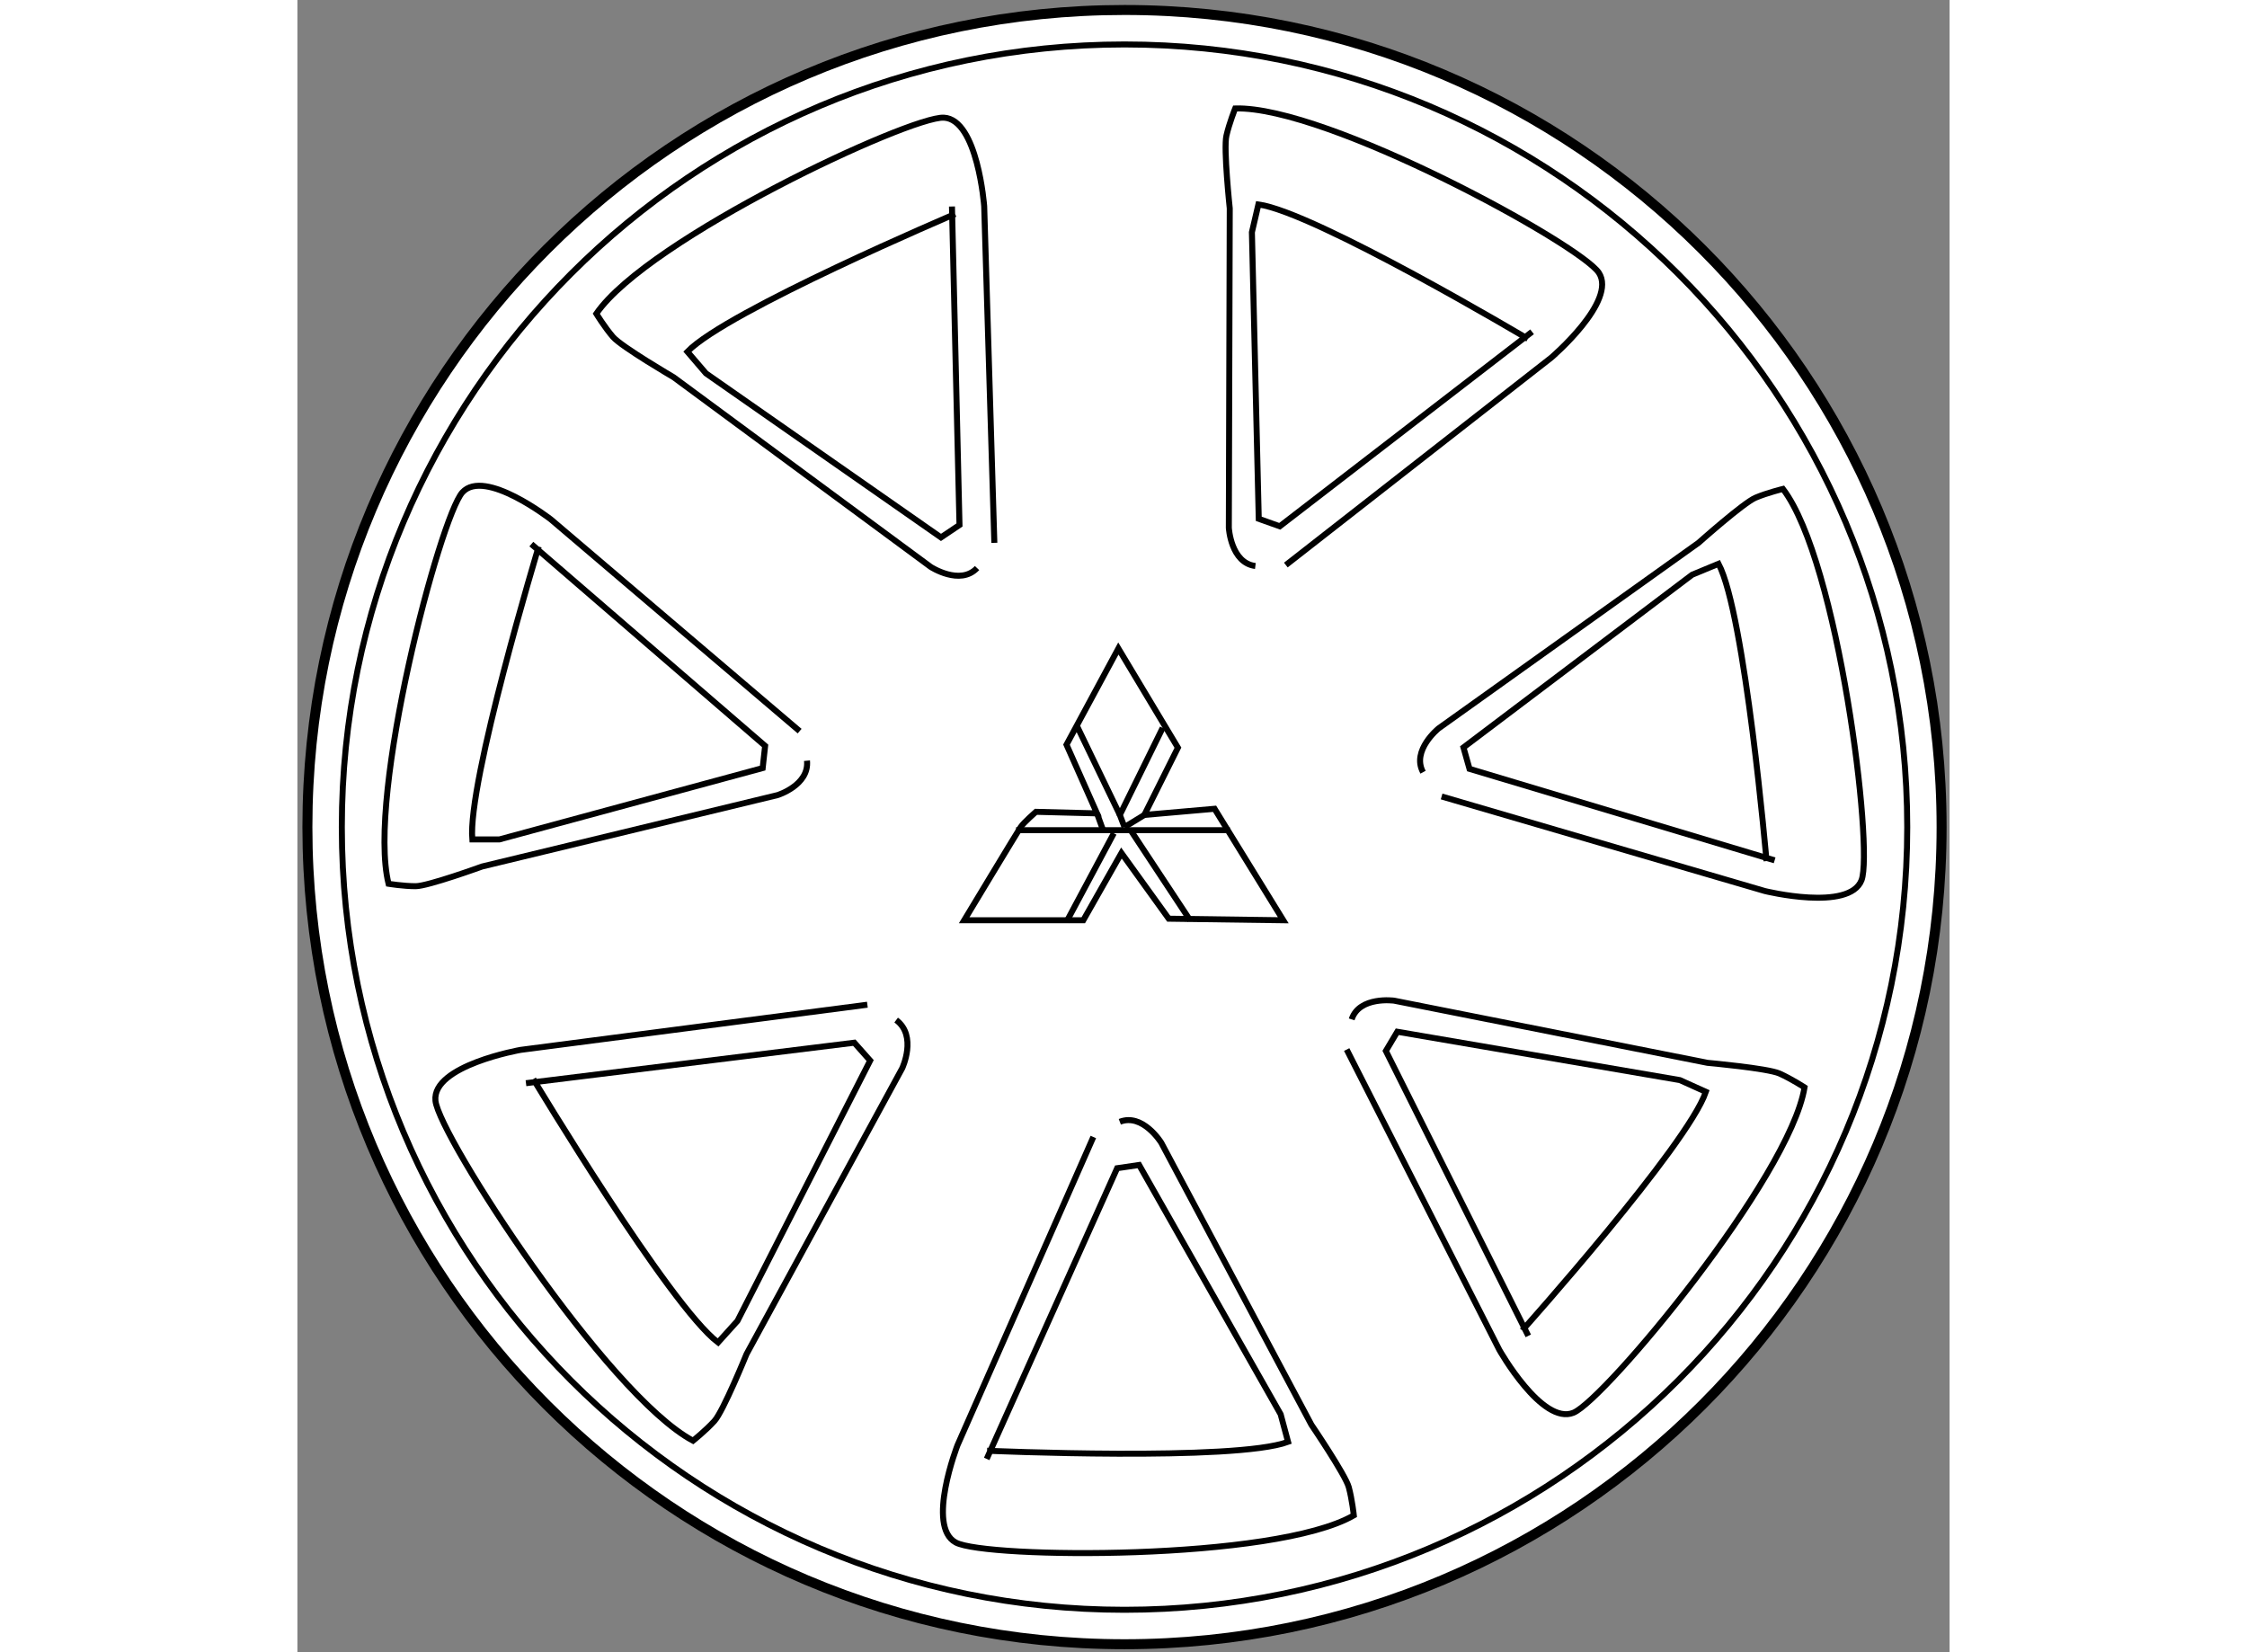 <?xml version="1.0" encoding="utf-8"?>
<!-- Generator: Adobe Illustrator 15.1.0, SVG Export Plug-In . SVG Version: 6.00 Build 0)  -->
<!DOCTYPE svg PUBLIC "-//W3C//DTD SVG 1.1//EN" "http://www.w3.org/Graphics/SVG/1.1/DTD/svg11.dtd">
<svg version="1.1" xmlns="http://www.w3.org/2000/svg" xmlns:xlink="http://www.w3.org/1999/xlink" x="0px" y="0px" width="244.8px"
	 height="180px" viewBox="80.974 42.298 82.751 82.753" enable-background="new 0 0 244.8 180" xml:space="preserve">
	
<rect x="80.974" y="42.298" width="82.751" height="82.753" fill="#808080" stroke="none"/>
	
<g><path fill="#FFFFFF" stroke="#000000" stroke-width="0.5" d="M163.325,83.724c0,22.605-18.318,40.927-40.926,40.927
			c-22.606,0-40.925-18.321-40.925-40.927c0-22.602,18.319-40.926,40.925-40.926C145.007,42.798,163.325,61.122,163.325,83.724z"></path><path fill="none" stroke="#000000" stroke-width="0.3" d="M161.604,83.724c0,21.652-17.558,39.202-39.204,39.202
			c-21.651,0-39.202-17.55-39.202-39.202c0-21.648,17.551-39.2,39.202-39.2C144.046,44.524,161.604,62.075,161.604,83.724z"></path><path fill="none" stroke="#000000" stroke-width="0.3" d="M93.059,69.672c0,0-3.577,11.834-3.325,14.67h1.354l13.189-3.575
			l0.123-1.11L92.691,69.549"></path><path fill="none" stroke="#000000" stroke-width="0.3" d="M106.128,78.917l-12.454-10.6c0,0-3.326-2.589-4.439-1.357
			c-1.105,1.233-4.804,15.162-3.696,19.603c0,0,0.739,0.121,1.359,0.121c0.615,0,3.326-0.986,3.326-0.986l14.796-3.576
			c0,0,1.599-0.492,1.477-1.724"></path><path fill="none" stroke="#000000" stroke-width="0.3" d="M92.789,96.345c0,0,6.82,11.349,9.252,13.191l0.973-1.078l6.647-13.04
			l-0.795-0.895l-16.444,2.028"></path><path fill="none" stroke="#000000" stroke-width="0.3" d="M109.521,92.62l-17.366,2.262c0,0-4.449,0.779-4.267,2.548
			c0.179,1.766,8.578,14.719,12.9,17.028c0,0,0.628-0.499,1.071-0.987c0.445-0.489,1.61-3.352,1.61-3.352l7.796-14.315
			c0,0,0.766-1.625-0.302-2.415"></path><path fill="none" stroke="#000000" stroke-width="0.3" d="M113.917,53.015c0,0-11.433,4.854-13.41,6.899L101.438,61l11.77,8.215
			l0.927-0.623l-0.377-15.951"></path><path fill="none" stroke="#000000" stroke-width="0.3" d="M115.881,69.487l-0.509-16.862c0,0-0.326-4.35-2.021-4.434
			c-1.698-0.083-14.804,6.038-17.406,9.818c0,0,0.412,0.672,0.834,1.165c0.428,0.492,3.037,2.018,3.037,2.018l12.875,9.498
			c0,0,1.473,0.961,2.324,0.059"></path><path fill="none" stroke="#000000" stroke-width="0.3" d="M142.604,59.27c0,0-10.675-6.347-13.498-6.733l-0.325,1.394
			l0.343,14.352l1.052,0.375l12.638-9.741"></path><path fill="none" stroke="#000000" stroke-width="0.3" d="M130.481,70.599l13.297-10.391c0,0,3.314-2.832,2.379-4.25
			s-13.628-8.364-18.214-8.228c0,0-0.295,0.732-0.439,1.364c-0.152,0.635,0.167,3.643,0.167,3.643l-0.046,15.998
			c0,0,0.1,1.759,1.329,1.911"></path><path fill="none" stroke="#000000" stroke-width="0.3" d="M154.557,85.427c0,0-1.073-12.375-2.404-14.891l-1.323,0.549
			l-11.453,8.65l0.303,1.072l15.282,4.582"></path><path fill="none" stroke="#000000" stroke-width="0.3" d="M138.283,82.19l16.195,4.738c0,0,4.232,1.04,4.838-0.548
			c0.606-1.588-1.152-15.948-3.937-19.593c0,0-0.77,0.186-1.368,0.437c-0.604,0.251-2.859,2.261-2.859,2.261l-13.021,9.296
			c0,0-1.371,1.105-0.778,2.194"></path><path fill="none" stroke="#000000" stroke-width="0.3" d="M142.319,108.936c0,0,8.277-9.262,9.199-11.953l-1.302-0.587
			l-14.154-2.422l-0.572,0.961l7.134,14.271"></path><path fill="none" stroke="#000000" stroke-width="0.3" d="M133.528,94.866l7.645,15.041c0,0,2.142,3.796,3.715,3.149
			c1.568-0.646,10.825-11.764,11.572-16.295c0,0-0.662-0.43-1.255-0.695c-0.595-0.264-3.606-0.535-3.606-0.535l-15.691-3.113
			c0,0-1.746-0.241-2.131,0.937"></path><path fill="none" stroke="#000000" stroke-width="0.3" d="M115.516,114.959c0,0,12.405,0.547,15.076-0.444l-0.372-1.382
			l-7.088-12.486l-1.101,0.162l-6.533,14.561"></path><path fill="none" stroke="#000000" stroke-width="0.3" d="M120.839,99.245l-6.804,15.438c0,0-1.582,4.064-0.088,4.872
			c1.493,0.809,15.964,0.934,19.938-1.358c0,0-0.083-0.783-0.252-1.411c-0.172-0.627-1.874-3.13-1.874-3.13l-7.517-14.121
			c0,0-0.922-1.501-2.077-1.051"></path><path fill="none" stroke="#000000" stroke-width="0.3" d="M122.093,74.778l-2.598,4.818l1.527,3.441l-3.058-0.078
			c0,0-0.612,0.535-0.765,0.765c-0.154,0.23-2.83,4.667-2.83,4.667h5.966l1.911-3.368l2.37,3.289l5.736,0.079l-3.441-5.584
			l-3.518,0.308l1.682-3.368L122.093,74.778z"></path><line fill="none" stroke="#000000" stroke-width="0.3" x1="120.028" y1="78.679" x2="122.167" y2="83.116"></line><polyline fill="none" stroke="#000000" stroke-width="0.3" points="124.311,78.756 122.167,83.116 122.399,83.725 		"></polyline><line fill="none" stroke="#000000" stroke-width="0.3" x1="122.706" y1="83.879" x2="125.686" y2="88.392"></line><line fill="none" stroke="#000000" stroke-width="0.3" x1="121.865" y1="84.033" x2="119.495" y2="88.468"></line><line fill="none" stroke="#000000" stroke-width="0.3" x1="116.97" y1="83.879" x2="127.676" y2="83.879"></line><line fill="none" stroke="#000000" stroke-width="0.3" x1="121.022" y1="83.037" x2="121.327" y2="83.879"></line><line fill="none" stroke="#000000" stroke-width="0.3" x1="123.394" y1="83.116" x2="122.399" y2="83.725"></line></g>


</svg>